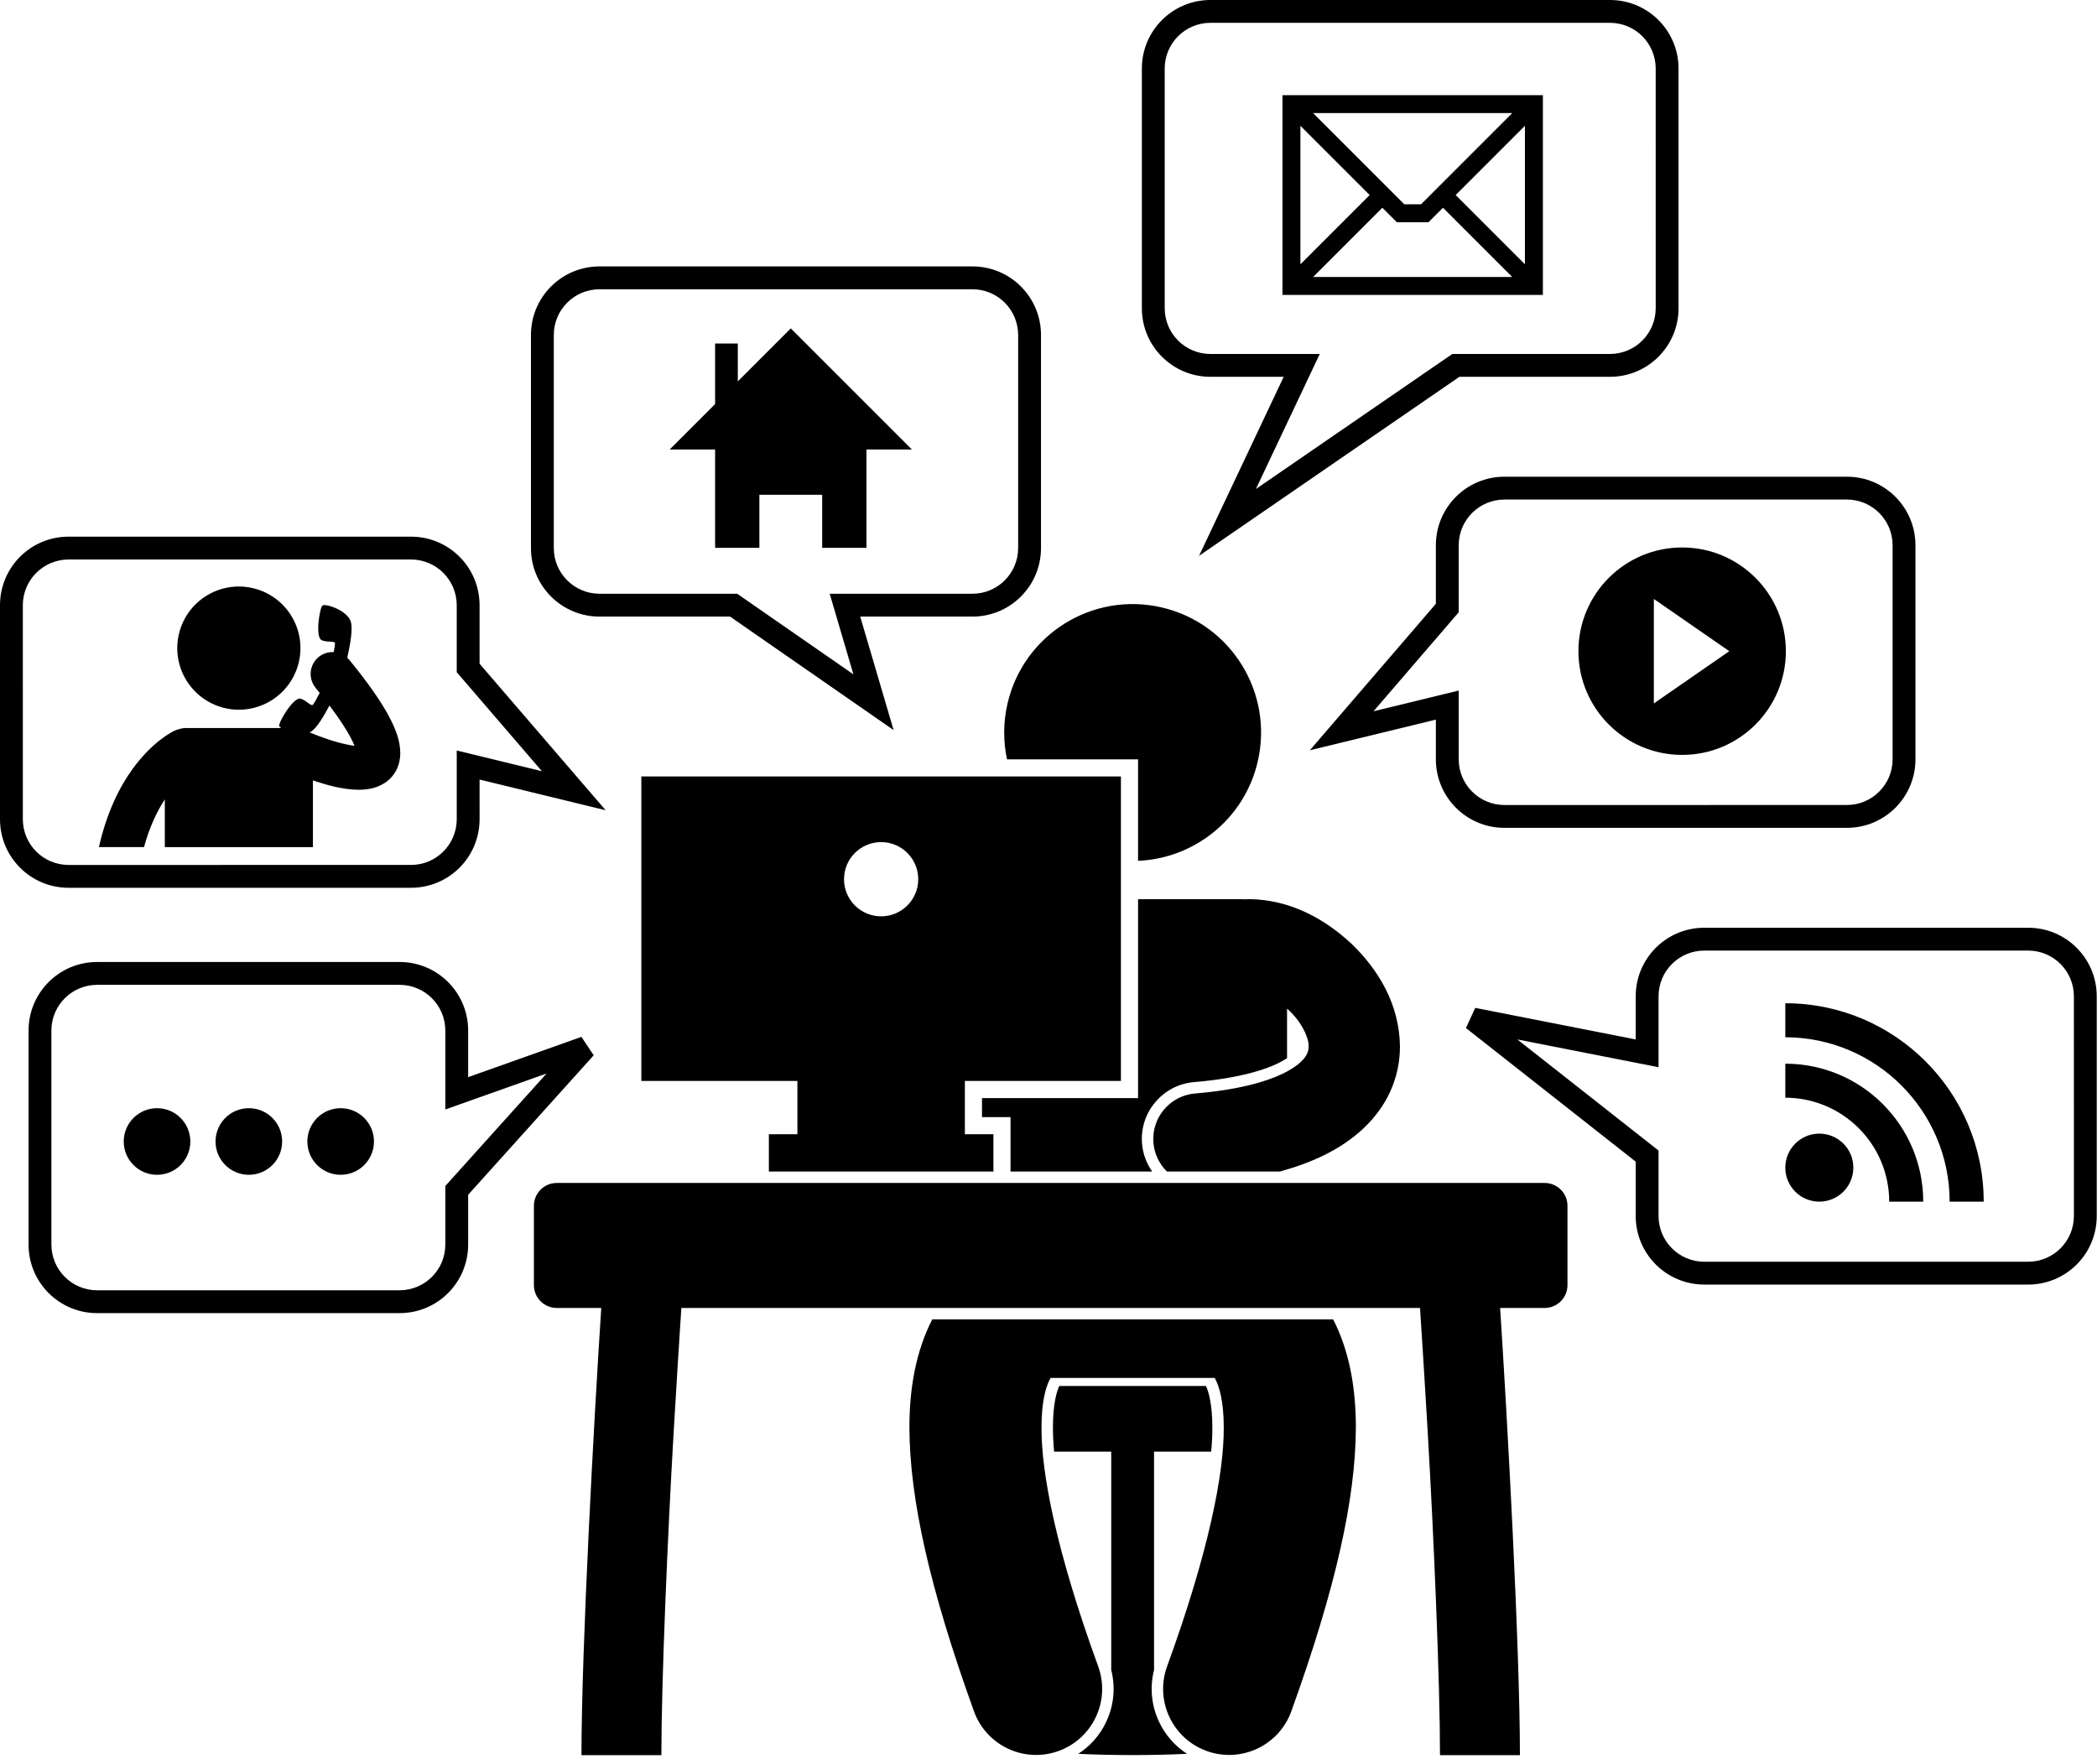<?xml version="1.0" encoding="UTF-8"?><svg xmlns="http://www.w3.org/2000/svg" xmlns:xlink="http://www.w3.org/1999/xlink" height="308.9" preserveAspectRatio="xMidYMid meet" version="1.0" viewBox="0.0 0.0 367.3 308.9" width="367.3" zoomAndPan="magnify"><g><g id="change1_1"><path d="M203.007,301.568c-1.343-2.864-1.638-6.036-0.871-9.061v-38.247h10.01c0.158-1.74,0.208-3.142,0.201-4.23 c0.002-4.167-0.681-6.324-1.11-7.27h-25.698c-0.001,0.003-0.003,0.005-0.004,0.008c-0.412,0.887-1.111,3.027-1.107,7.246 c-0.007,1.094,0.044,2.5,0.202,4.246h10.007v38.242c0.769,3.027,0.475,6.2-0.869,9.065c-1.093,2.335-2.794,4.257-4.908,5.623 c6.087,0.289,12.97,0.289,19.057,0C205.801,305.825,204.1,303.903,203.007,301.568z" fill="inherit"/><path d="M199.336,192.334h-3.001h-24.332v3.331H174h3.001v3.001v6.534h24.812c-0.985-1.403-1.629-3.064-1.778-4.866 c-0.226-2.66,0.602-5.251,2.326-7.29c1.725-2.041,4.142-3.287,6.804-3.511c8.315-0.685,12.759-2.348,14.665-3.28 c0.609-0.3,1.143-0.605,1.602-0.905v-8.683c0.085,0.079,0.177,0.149,0.26,0.231c1.489,1.37,2.516,2.983,3.063,4.328 c0.338,0.832,0.494,1.563,0.457,2.067c-0.006,0.488-0.079,0.84-0.263,1.256c-0.337,0.716-1.208,2.01-4.24,3.502 c-2.999,1.463-8.024,2.873-15.376,3.476c-4.403,0.37-7.674,4.239-7.304,8.642c0.166,1.987,1.051,3.737,2.37,5.033h19.776 c2.747-0.755,5.245-1.661,7.5-2.746c5.438-2.608,9.659-6.462,11.844-11.291c0.005-0.011,0.008-0.022,0.013-0.033 c1.128-2.488,1.66-5.139,1.675-7.679c0.001-0.053,0.004-0.106,0.004-0.159c-0.097-7.478-3.851-13.522-8.515-18.009 c-4.766-4.427-10.773-7.697-17.863-7.798c-0.249,0-0.495,0.015-0.738,0.037c-0.13-0.007-0.259-0.02-0.391-0.02h-18.367v31.83 V192.334z" fill="inherit"/><path d="M212.755,241.352c0.021,0.035,0.041,0.064,0.063,0.102c0.674,1.217,1.531,3.785,1.529,8.563 c0.049,8.02-2.593,21.727-9.928,41.859c-2.176,6.006,0.928,12.641,6.936,14.816c1.301,0.473,2.633,0.695,3.941,0.695 c4.732,0,9.172-2.922,10.877-7.627v-0.002c7.777-21.559,11.264-37.17,11.313-49.742c-0.004-6.617-1.023-12.516-3.391-17.719 c-0.186-0.408-0.384-0.808-0.587-1.204h-70.221c-2.785,5.463-3.997,11.791-3.999,18.923c0.048,12.57,3.539,28.184,11.314,49.744 c2.176,6.006,8.811,9.109,14.817,6.932c6.009-2.176,9.112-8.81,6.935-14.816c-7.334-20.135-9.977-33.84-9.928-41.859 c-0.004-4.236,0.678-6.764,1.297-8.1c0.102-0.217,0.198-0.395,0.295-0.564h2.62h23.492H212.755z" fill="inherit"/><path d="M199.336,132.998V136v14.778c9.849-0.411,18.615-7.306,20.959-17.373c2.817-12.1-4.709-24.193-16.806-27.01 c-12.1-2.818-24.194,4.707-27.012,16.807c-0.775,3.331-0.764,6.659-0.093,9.796h19.95H199.336z" fill="inherit"/><path d="M174.002,205.2v-6.534h-5v-9.333h27.333V136h-84v53.333h27.334v9.333h-5v6.534H174.002z M154.335,160.5 c-3.59,0-6.5-2.91-6.5-6.5c0-3.59,2.91-6.5,6.5-6.5c3.59,0,6.5,2.91,6.5,6.5C160.835,157.59,157.925,160.5,154.335,160.5z" fill="inherit"/><path d="M270.552,207.2H97.517c-2.209,0-4,1.791-4,4v13.895c0,2.209,1.791,4,4,4h7.795c-1.271,19.504-3.459,59.473-3.466,78.33 h13.999c-0.004-12.66,1.073-38.158,2.155-56.674c0.479-8.209,0.957-15.771,1.342-21.656h129.384 c0.385,5.887,0.862,13.449,1.342,21.658c1.081,18.514,2.157,44.012,2.155,56.672h14c-0.007-18.858-2.197-58.826-3.468-78.33h7.797 c2.209,0,4-1.791,4-4V211.2C274.552,208.991,272.761,207.2,270.552,207.2z" fill="inherit"/><path d="M182.335,96V58.667c-0.002-6.63-5.372-12-11.999-12.002h-65.335C98.372,46.667,93.002,52.037,93,58.667V96 c0.002,6.627,5.372,11.997,12.001,11.999h22.872l28.647,19.879l-5.848-19.879h19.664C176.963,107.997,182.333,102.627,182.335,96z M149.481,118.122l-20.355-14.123h-24.125C100.586,103.99,97.009,100.416,97,96V58.667c0.009-4.418,3.586-7.993,8.001-8.001 h65.335c4.416,0.008,7.99,3.583,7.999,8.001V96c-0.009,4.416-3.583,7.99-7.999,7.999h-25.009L149.481,118.122z" fill="inherit"/><path d="M72.001,155.498c6.627,0,11.998-5.37,12-11.999l-0.002-6.954l22.085,5.374l-22.085-25.663v-10.257 c0-6.63-5.371-11.998-11.998-12H12c-6.627,0.002-11.998,5.37-12,12v37.5c0.002,6.629,5.373,11.999,12,11.999H72.001z M4.001,143.499l-0.003-37.5C4.009,101.581,7.585,98.008,12,98l60.001-0.002c4.415,0.01,7.99,3.583,7.999,8.001v11.743l0.483,0.56 l14.44,16.783L80,131.454v12.045c-0.009,4.417-3.584,7.992-7.999,7.999L12,151.5C7.585,151.491,4.009,147.916,4.001,143.499z" fill="inherit"/><path d="M101.834,181.613L82,188.665v-8.166c-0.002-6.629-5.372-11.999-11.999-12.001H17.005 c-6.629,0.002-11.999,5.372-12.001,12.001v37.5c0.002,6.63,5.372,11.999,12.001,11.999h52.996c6.627,0,11.997-5.369,11.999-11.999 v-8.732l21.991-24.43L101.834,181.613z M78.001,207.729v10.27c-0.008,4.418-3.585,7.992-8,8H17.005c-4.417-0.008-7.993-3.582-8-8 l-0.002-37.5c0.009-4.417,3.585-7.991,8.002-8h52.996c4.415,0.009,7.992,3.583,7.998,8l0.002,13.832l2.669-0.949l15.065-5.354 L78.001,207.729z" fill="inherit"/><path d="M263.501,145l60-0.002c6.628,0,11.998-5.37,12.001-11.999l-0.003-37.5c0-6.628-5.37-11.998-11.998-12.001h-60 c-6.629,0.003-11.999,5.373-12.001,12.001v10.258l-22.078,25.657l22.078-5.37v6.955C251.502,139.628,256.872,144.998,263.501,145z M240.577,124.584l14.923-17.343v-0.742v-11c0.009-4.417,3.583-7.992,8.001-8h60c4.415,0.008,7.992,3.583,7.998,8l0.002,37.5 c-0.008,4.416-3.585,7.992-8,7.999l-60,0.002c-4.418-0.009-7.992-3.585-8.001-8.001v-12.048L240.577,124.584z" fill="inherit"/><path d="M282.005,0h-70c-6.63,0-12,5.372-12.002,12l0.002,42c0,6.626,5.37,11.998,12,11.998h12.842l-14.825,31.356l45.604-31.356 h26.38c6.629,0,11.998-5.372,12-11.998h-0.002V12C294.003,5.372,288.634,0,282.005,0z M290.003,54 c-0.006,4.417-3.58,7.991-7.998,8h-27.623l-34.402,23.651L231.16,62h-19.155c-4.419-0.009-7.993-3.583-8-8l-0.002-42 c0.009-4.419,3.583-7.993,8.002-8.002h70c4.418,0.009,7.992,3.583,7.998,8.002l0.002,42H290.003z" fill="inherit"/><path d="M367.253,174.499c0-6.627-5.37-11.998-11.997-12h-56.752c-6.629,0.002-11.998,5.373-12,12v7.567l-28.113-5.53 l-1.623,3.534l29.736,23.399V213c0.002,6.626,5.371,11.997,12,11.999h56.752c6.627-0.002,11.997-5.373,11.999-11.999h-0.002 V174.499z M363.253,213c-0.007,4.416-3.581,7.99-7.997,7.999h-56.752c-4.419-0.009-7.991-3.583-8-7.999v-11.474l-24.733-19.462 l24.733,4.866v-12.432c0.009-4.417,3.581-7.991,8-8h56.752c4.416,0.009,7.99,3.583,7.997,8L363.255,213H363.253z" fill="inherit"/><path d="M224.631,51.662h45.613v-1.575v-33.42h-45.613V51.662z M230.001,48.516l12.128-12.128l2.533,2.535h5.55l2.534-2.535 l12.129,12.128H230.001z M267.098,46.293L254.97,34.164l12.128-12.128V46.293z M264.875,19.809L248.91,35.776h-2.945 l-15.964-15.967H264.875z M227.773,22.036l12.13,12.128l-12.13,12.129V22.036z" fill="inherit"/><path d="M129.23 66.797L129.23 60.169 125.255 60.169 125.255 70.772 117.302 78.725 125.255 78.725 125.255 95.956 133.009 95.956 133.009 86.667 144.009 86.667 144.009 95.956 151.763 95.956 151.763 78.725 159.716 78.725 138.509 57.518z" fill="inherit"/><path d="M294.636,132.225c10.034,0,18.167-8.133,18.167-18.167s-8.133-18.167-18.167-18.167c-10.034,0-18.167,8.133-18.167,18.167 S284.602,132.225,294.636,132.225z M289.681,104.912l13.213,9.146l-13.213,9.148V104.912z" fill="inherit"/><path d="M312.706,186.311v5.955c10.049,0.021,18.18,8.154,18.199,18.207h5.96C336.862,197.127,326.049,186.315,312.706,186.311z" fill="inherit"/><path d="M312.706,175.724v5.954c15.895,0.029,28.759,12.898,28.787,28.796h5.963C347.446,191.282,331.895,175.724,312.706,175.724 z" fill="inherit"/><circle cx="318.663" cy="204.516" fill="inherit" r="5.958"/><circle cx="27.505" cy="199.938" fill="inherit" r="5.834"/><circle cx="43.587" cy="199.938" fill="inherit" r="5.834"/><circle cx="59.669" cy="199.938" fill="inherit" r="5.834"/></g><g id="change1_2"><ellipse cx="41.84" cy="113.514" fill="inherit" rx="10.788" ry="10.787" transform="rotate(-76.885 41.843 113.518)"/></g><g id="change1_3"><path d="M28.87,140.02v8.355H54.81v-11.68c2.371,0.793,5.159,1.609,8.022,1.639c1.406-0.02,2.977-0.172,4.607-1.23 c0.799-0.526,1.551-1.334,2.016-2.288c0.473-0.951,0.66-1.98,0.658-2.938c-0.031-2.164-0.771-4.097-1.99-6.417 c-0.002-0.002-0.002-0.004-0.003-0.008c-1.438-2.671-3.645-5.838-6.903-9.833c-0.122-0.149-0.256-0.283-0.394-0.411 c0.548-2.384,0.971-5.032,0.653-6.223c-0.552-2.082-4.47-3.313-4.98-2.929c-0.513,0.383-1.305,5.461-0.201,6.043 c0.916,0.483,2.41,0.076,2.385,0.618c-0.011,0.247-0.1,0.81-0.234,1.5c-0.918-0.047-1.856,0.229-2.627,0.855 c-1.641,1.341-1.885,3.758-0.543,5.4c0.252,0.307,0.485,0.6,0.721,0.894c-0.492,0.955-0.961,1.773-1.163,2.043 c-0.327,0.434-1.22-0.832-2.234-1.044c-1.221-0.257-3.846,4.163-3.696,4.784c0.024,0.102,0.154,0.231,0.348,0.363H32.576 c-0.43,0-0.844,0.077-1.229,0.213c-0.27,0.06-0.536,0.148-0.796,0.271c-0.44,0.205-3.883,1.934-7.318,6.675 c-2.294,3.149-4.532,7.622-5.91,13.701h7.9C26.224,144.718,27.562,142.012,28.87,140.02z M54.61,128.07 c0.895-0.639,2.073-2.545,3.097-4.501c1.703,2.267,2.9,4.106,3.648,5.505c0.002,0.002,0.003,0.003,0.003,0.006 c0.33,0.598,0.565,1.117,0.731,1.542c-1.396-0.151-3.503-0.707-5.207-1.322c-1.038-0.362-1.966-0.732-2.625-1.007 c-0.008-0.003-0.016-0.005-0.025-0.009C54.365,128.223,54.493,128.153,54.61,128.07z" fill="inherit"/></g></g></svg>